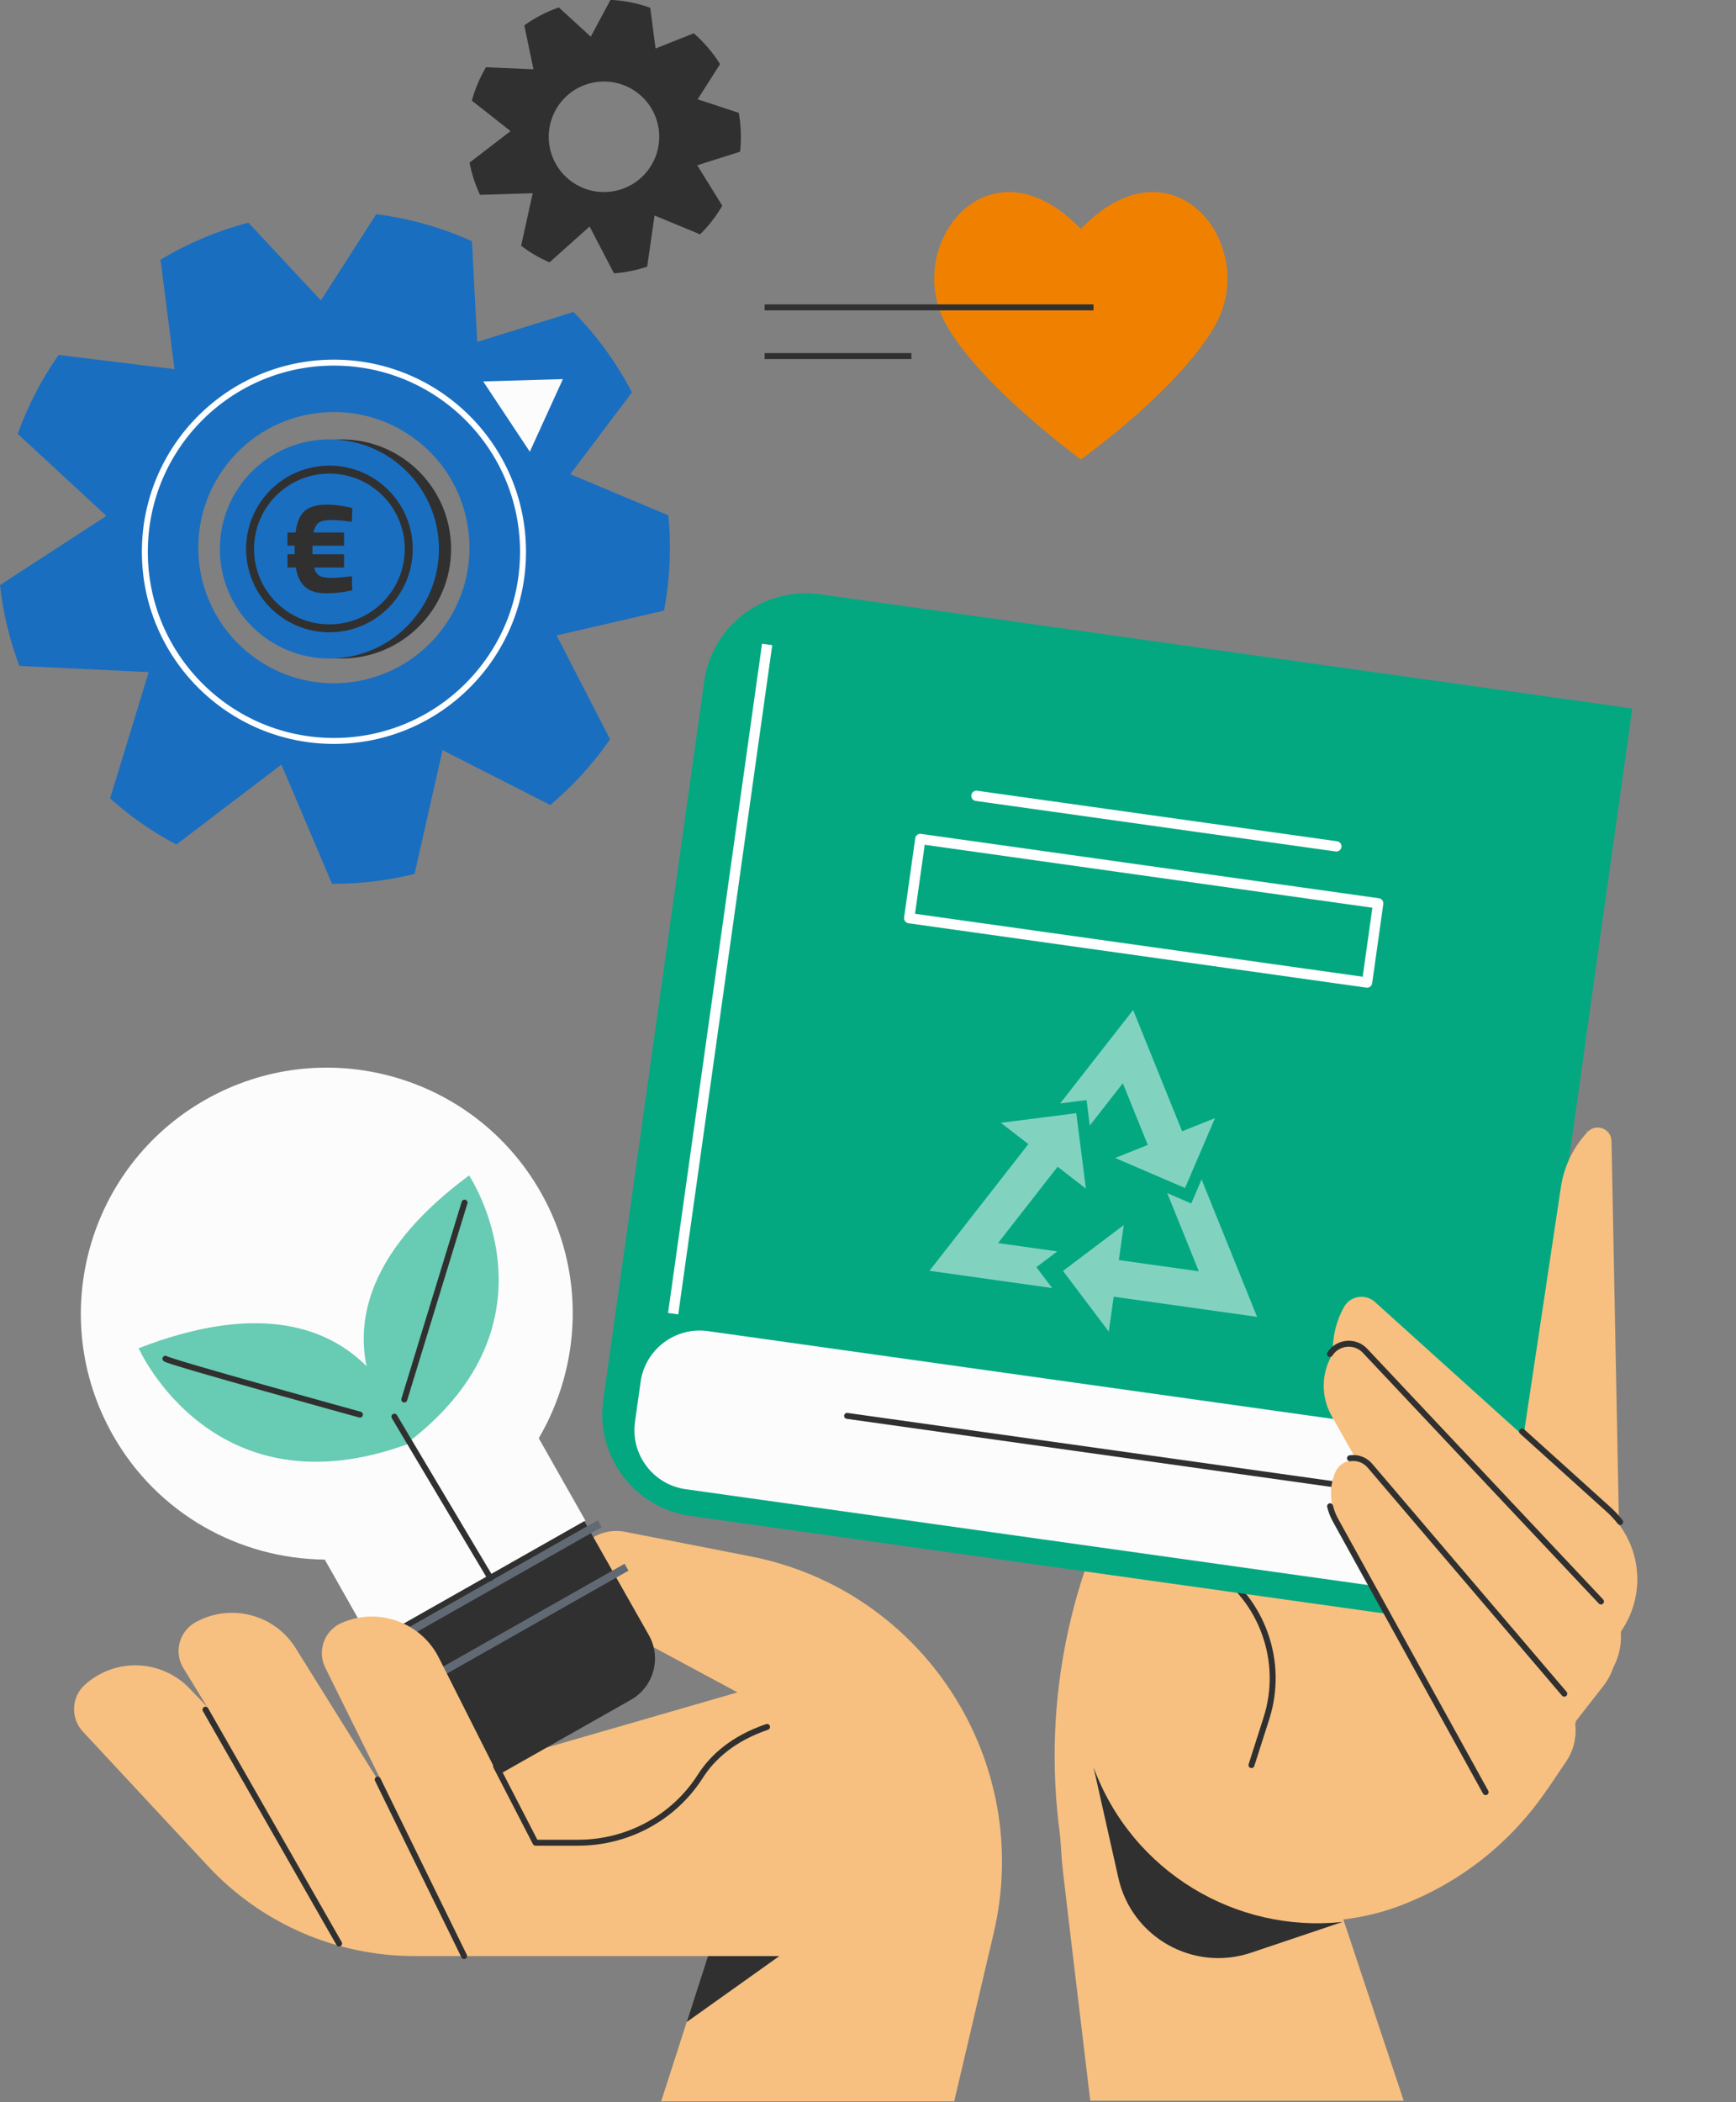 <?xml version="1.0" encoding="UTF-8"?>
<svg id="Ebene_3" data-name="Ebene 3" xmlns="http://www.w3.org/2000/svg" viewBox="0 0 437 529">
  <rect x="0" y="0" width="437" height="529" fill="#808080" stroke="none"/>
  <defs>
    <style>
      .cls-1, .cls-2, .cls-3, .cls-4, .cls-5, .cls-6, .cls-7 {
        fill: none;
      }

      .cls-1, .cls-2, .cls-4 {
        stroke-miterlimit: 10;
      }

      .cls-1, .cls-2, .cls-7 {
        stroke-width: 1.5px;
      }

      .cls-1, .cls-5, .cls-6 {
        stroke: #fff;
      }

      .cls-2, .cls-4, .cls-7 {
        stroke: #303030;
      }

      .cls-8 {
        fill: #f7c080;
      }

      .cls-9 {
        fill: #03a881;
      }

      .cls-10 {
        fill: #68cbb3;
      }

      .cls-11 {
        fill: #fcfcfc;
      }

      .cls-12 {
        fill: #f08100;
      }

      .cls-13 {
        fill: #303030;
      }

      .cls-14 {
        fill: #196ec0;
      }

      .cls-15 {
        fill: #616a74;
      }

      .cls-16 {
        fill: #81d3c0;
      }

      .cls-3 {
        stroke: #616a74;
      }

      .cls-3, .cls-4 {
        stroke-width: 2px;
      }

      .cls-5, .cls-6 {
        stroke-width: 2.59px;
      }

      .cls-5, .cls-6, .cls-7 {
        stroke-linejoin: round;
      }

      .cls-5, .cls-7 {
        stroke-linecap: round;
      }
    </style>
  </defs>
  <path class="cls-12" d="m272.08,57.62c-23.24-24.12-44.99,4.12-33.95,23.99,8.69,15.61,33.95,33.99,33.95,33.99,2.38-1.7,25.26-18.38,33.94-33.99,11.04-19.87-10.71-48.11-33.95-23.99Z"/>
  <line class="cls-2" x1="192.48" y1="77.35" x2="275.26" y2="77.35"/>
  <line class="cls-2" x1="192.48" y1="89.6" x2="229.42" y2="89.6"/>
  <g>
    <circle class="cls-13" cx="84.35" cy="137.77" r="22.27" transform="translate(-50.77 49.24) rotate(-25.29)"/>
    <path class="cls-14" d="m4.45,109.17l22.34,20.65L0,147.23c.78,6.94,2.41,13.78,4.87,20.34l32.56,1.56-9.71,31.78c2.51,2.23,5.15,4.36,7.98,6.32,2.82,1.97,5.73,3.71,8.69,5.29l26.45-20.12,12.74,30c7.01.03,13.98-.81,20.77-2.48l7.05-31.16,27.11,13.81c5.56-4.68,10.61-10.14,14.96-16.39.04-.05.07-.11.1-.16l-13.46-26.12,27.04-6.25c1.51-7.95,1.86-16.03,1.09-23.98l-24.67-10.34,15.51-20.59c-3.81-7.33-8.73-14.16-14.72-20.23l-24.23,7.53-1.33-25.34c-7.77-3.51-15.88-5.76-24.08-6.8l-13.94,21.69-18.25-19.56c-7.73,2.03-15.18,5.15-22.12,9.33l3.51,27.53-29.16-3.57c-.04.05-.08.1-.11.15-4.35,6.25-7.73,12.88-10.19,19.72Zm51.6,9.13c10.77-15.47,32.05-19.27,47.51-8.49,15.47,10.77,19.27,32.05,8.49,47.51-10.77,15.47-32.05,19.27-47.51,8.49-15.47-10.77-19.27-32.05-8.49-47.51Z"/>
    <path class="cls-15" d="m93.71,135.93c.1.03.2.04.31,0l10.78-2.92c.29-.08.46-.38.38-.67-.08-.29-.38-.46-.67-.38l-10.78,2.92c-.29.08-.46.38-.38.67.05.18.19.32.35.37Z"/>
    <path class="cls-15" d="m97.1,154.17c.2.07.44,0,.59-.17.19-.23.16-.57-.06-.77l-6.88-5.82c-.23-.19-.57-.17-.77.06-.19.23-.16.57.06.77l6.88,5.82c.05.05.12.08.18.1Z"/>
    <circle class="cls-15" cx="80.92" cy="138.85" r="11.41" transform="translate(-68.88 197.04) rotate(-81)"/>
    <path class="cls-15" d="m85.26,127.04c.25.08.54-.03.66-.28l4.29-8.86c.13-.27.02-.59-.25-.73-.27-.13-.59-.02-.73.25l-4.29,8.86c-.13.27-.02.59.25.73.02.01.04.02.07.03Z"/>
    <polygon class="cls-11" points="141.7 95.4 133.37 113.67 121.63 95.98 141.7 95.4"/>
    <circle class="cls-1" cx="84.06" cy="138.85" r="47.6"/>
  </g>
  <path class="cls-13" d="m181.78,51.84s.02-.05.04-.07l-6.3-10.18,10.78-3.41c.36-3.28.24-6.57-.33-9.78l-10.35-3.41,5.64-8.86c-1.78-2.85-4-5.47-6.63-7.75l-9.6,3.83-1.35-10.25c-3.27-1.18-6.64-1.83-10-1.99l-4.97,9.26-8.04-7.36c-3.07,1.07-6,2.58-8.69,4.5l2.31,11.07-11.96-.52s-.03.04-.04.07c-1.57,2.68-2.73,5.48-3.51,8.33l9.74,7.67-10.32,7.93c.54,2.8,1.42,5.52,2.63,8.11l13.27-.41-2.92,13.22c1.09.83,2.23,1.6,3.44,2.31,1.21.71,2.45,1.32,3.7,1.87l10.1-9.02,6.14,11.78c2.85-.21,5.65-.78,8.35-1.67l1.86-12.88,11.46,4.74c2.11-2.08,3.98-4.46,5.55-7.14Zm-36.77-5.42c-6.63-3.88-8.85-12.4-4.97-19.03,3.88-6.63,12.4-8.85,19.03-4.97,6.63,3.88,8.85,12.4,4.97,19.03-3.88,6.63-12.4,8.85-19.03,4.97Z"/>
  <g>
    <path class="cls-8" d="m353.35,528.62l-20.87-62.65-66.68-29.01s.75,25.05,1.79,34.07c1.13,9.85,6.86,57.59,6.86,57.59h78.9Z"/>
    <path class="cls-8" d="m267.34,465.1l7.36-20.61c.09-.24.31-.4.57-.4.25,0,.48.16.57.4,5.52,15.03,16.59,26.94,31.17,33.56,14.58,6.61,30.84,7.1,45.78,1.36,15.02-5.77,27.72-15.87,36.73-29.2l4.73-7c3.44-5.1,3.06-11.93-.94-16.61l-48.93-57.37c-.72-.85-1.69-1.41-2.74-1.63-.56-.11-1.14-.13-1.72-.04-1.69.25-3.1,1.34-3.78,2.9-1.64,3.78-1.43,8.18.56,11.78l37.79,68.44c.16.29.06.66-.24.82-.29.16-.66.06-.82-.24l-37.79-68.44c-.47-.84-.84-1.73-1.13-2.64l-28.57,14.38c-.22.11-.48.08-.67-.08-.19-.16-.26-.41-.18-.64l18.49-57.75c.73-2.29.43-4.77-.83-6.82-1.26-2.04-3.34-3.43-5.72-3.8-3.31-.52-6.57,1-8.3,3.87l-22.05,36.46c-18.02,29.8-24.85,64.98-19.34,99.31Z"/>
    <path class="cls-13" d="m337.98,483.62c-26.7,2.91-53-12.52-62.71-38.93l6.26,27.89c3.35,14.94,18.89,23.68,33.4,18.8l23.06-7.76Z"/>
    <path class="cls-7" d="m315.03,444.17l3.76-11.77c4.55-14.24-.98-29.76-13.51-37.92h0"/>
    <g>
      <g>
        <path class="cls-9" d="m189.26,160.96h206.5v234.21h-206.5c-14.24,0-25.8-11.56-25.8-25.8v-182.61c0-14.24,11.56-25.8,25.8-25.8Z" transform="translate(41.39 -36.19) rotate(8)"/>
        <path class="cls-11" d="m379.24,403.77l5.59-39.79-206.63-29.02c-8.19-1.15-15.79,4.58-16.94,12.76l-1.42,10.09c-1.15,8.19,4.58,15.78,12.76,16.93l206.63,29.02Z"/>
        <rect class="cls-5" x="229.73" y="219.1" width="116.39" height="20.12" transform="translate(34.67 -37.82) rotate(8)"/>
        <line class="cls-5" x1="336.39" y1="212.98" x2="245.79" y2="200.26"/>
        <line class="cls-6" x1="169.45" y1="330.57" x2="193.11" y2="162.17"/>
      </g>
      <line class="cls-7" x1="378.3" y1="379.48" x2="213.24" y2="356.29"/>
    </g>
    <path class="cls-8" d="m341.9,364.96c.29-.16.39-.53.23-.82l-5.88-10.42c-2.65-4.71-2.62-10.54.1-15.21.83-1.29,2.21-2.12,3.76-2.26s3.06.43,4.13,1.56l59.39,63.09c5.5,5.84,5.9,14.66.95,20.97l-6.73,8.6c-.12.15-.14.34-.1.52-1.3,1.64-2.23,2.84-2.25,2.96l-50.16-62.49-3.52-6.48s.05-.01.07-.02Z"/>
    <path class="cls-8" d="m340.83,367.48c.29-.16.39-.53.23-.82l-5.88-10.42c-2.65-4.71-2.62-10.54.1-15.21.83-1.29,2.21-2.12,3.76-2.26,1.55-.14,3.06.43,4.13,1.56l59.39,63.09c5.5,5.84,5.9,14.66.95,20.97l-6.73,8.6c-.12.15-.14.34-.1.52-1.3,1.64-2.23,2.84-2.25,2.96l-50.16-62.49-3.52-6.48s.05-.01.07-.02Z"/>
    <path class="cls-8" d="m405.66,287.14c-.03-1.72-1.17-2.76-2.22-3.17-1.05-.41-2.59-.4-3.77.85l-.44-.42.35.51c-3.59,3.82-5.9,8.64-6.68,13.96l-9.11,60.63c-.02.13-.09.24-.17.32l21.74,19.61c.77.7,1.47,1.45,2.14,2.22l-1.84-94.51Z"/>
    <path class="cls-8" d="m338.94,337.56c1.93-.18,3.79.53,5.12,1.94l59.39,63.09c2.27,2.41,3.73,5.3,4.36,8.33l.76-1.19c6.02-9.5,4.33-21.86-4.02-29.39l-58.45-52.72c-1.15-1.03-2.67-1.48-4.2-1.23-1.52.25-2.83,1.17-3.58,2.52-1.55,2.78-2.47,5.8-2.73,8.98l-.09,1.1c.96-.8,2.14-1.31,3.43-1.42Z"/>
    <path class="cls-7" d="m403.01,403l-59.39-63.09c-2.51-2.67-6.87-2.27-8.85.81h0"/>
    <path class="cls-7" d="m407.84,382.99c-.85-1.1-1.81-2.15-2.88-3.11l-21.81-19.67"/>
    <path class="cls-8" d="m389.52,450.21l4.73-7c3.44-5.1,3.06-11.93-.94-16.61l-48.93-57.37c-.72-.85-1.69-1.41-2.74-1.63-.56-.11-1.14-.13-1.72-.04-1.69.25-3.1,1.34-3.78,2.9-1.64,3.78-1.43,8.18.56,11.78l37.79,68.44"/>
    <path class="cls-7" d="m393.77,426.2l-7.94-9.31-40.98-48.06c-1.32-1.55-3.23-2.14-5.02-1.88"/>
    <path class="cls-7" d="m334.82,379.03c.29,1.21.74,2.39,1.36,3.5l37.79,68.44"/>
  </g>
  <g>
    <path class="cls-8" d="m166.43,528.8l11.78-36.58h-73.88c-19.71,0-38.53-8.19-51.96-22.62l-31.51-33.86c-3.14-3.38-2.92-8.68.5-11.78h0c7.59-6.87,19.26-6.46,26.35.92l30.68,31.99,107.26-31-35.87-19.28c-6.78-3.65-8.04-12.85-2.49-18.18h0c2.67-2.56,6.41-3.66,10.04-2.95l31.59,6.18c43.59,8.53,71.37,51.55,61.22,94.79l-9.94,42.35h-73.78Z"/>
    <g>
      <path class="cls-11" d="m136.14,300.06c-16.86-29.75-54.64-40.2-84.39-23.34-29.75,16.86-40.2,54.64-23.34,84.39,11.29,19.93,31.98,31.14,53.34,31.34l11.75,20.73,53.87-30.53-11.75-20.73c10.8-18.44,11.82-41.94.52-61.87Z"/>
      <path class="cls-13" d="m100.56,395.06h61.6v32.94c0,6.59-5.35,11.94-11.94,11.94h-37.73c-6.59,0-11.94-5.35-11.94-11.94v-32.94h0Z" transform="translate(-188.77 119.04) rotate(-29.54)"/>
      <line class="cls-3" x1="99.54" y1="427.34" x2="157.72" y2="394.37"/>
      <line class="cls-3" x1="92.79" y1="416.39" x2="150.97" y2="383.42"/>
    </g>
    <path class="cls-8" d="m49.21,408.23c8.95-4.97,20.23-1.92,25.45,6.88l32.25,51.69h-31.91l-28.95-47.22c-2.3-4-.87-9.11,3.16-11.35Z"/>
    <path class="cls-8" d="m85.96,408.41c9.36-4.14,20.32-.09,24.72,9.15l27.44,54.39-31.78-2.88-24.57-49.64c-1.92-4.2-.05-9.15,4.17-11.02Z"/>
    <line class="cls-7" x1="85.36" y1="489.07" x2="51.73" y2="430.22"/>
    <line class="cls-7" x1="116.83" y1="492.22" x2="95.08" y2="447.81"/>
    <path class="cls-7" d="m124.89,444.48l9.92,19.22h10.74c12.41,0,24.05-6.24,30.73-16.71,3.04-4.77,8.18-9.48,16.81-12.43"/>
    <polygon class="cls-13" points="178.21 492.22 196.19 492.22 172.86 508.83 178.21 492.22"/>
  </g>
  <g>
    <g>
      <path class="cls-10" d="m103.05,363.23s-9.14-46.84-68.15-23.96c0,0,18.78,42.3,68.15,23.96Z"/>
      <path class="cls-10" d="m102.59,363.05s-33.14-31.32,15.49-67.26c0,0,24.55,36.78-15.49,67.26Z"/>
      <line class="cls-7" x1="99.28" y1="356.49" x2="123.47" y2="397.12"/>
    </g>
    <line class="cls-7" x1="116.94" y1="302.63" x2="101.77" y2="352.17"/>
    <path class="cls-7" d="m41.64,341.91c.75.8,48.96,14.06,48.96,14.06"/>
  </g>
  <g>
    <polygon class="cls-16" points="266.14 314.9 251.23 312.81 266.23 293.6 273.35 299.11 270.93 280.12 251.94 282.54 258.87 287.9 233.97 319.78 264.85 324.12 260.89 318.86 266.14 314.9"/>
    <polygon class="cls-16" points="274.33 283.23 282.65 272.58 288.93 288.11 280.71 291.39 298.3 298.95 305.85 281.36 297.57 284.67 285.24 254.15 266.87 277.67 273.52 276.82 274.33 283.23"/>
    <polygon class="cls-16" points="316.44 331.37 302.47 296.79 299.87 302.84 293.83 300.24 301.78 319.91 281.64 317.08 282.88 308.28 267.59 319.81 279.11 335.09 280.35 326.3 316.44 331.37"/>
  </g>
  <g>
    <g>
      <circle class="cls-13" cx="85.98" cy="138.14" r="27.57"/>
      <circle class="cls-14" cx="82.92" cy="138.14" r="27.57"/>
      <circle class="cls-4" cx="82.92" cy="138.14" r="19.97"/>
    </g>
    <path class="cls-13" d="m72.36,137.33v-3.33h2.03c.33-2.55,1.09-4.35,2.3-5.42,1.21-1.07,3.11-1.6,5.7-1.6,1.68,0,3.78.28,6.3.85l-.13,3.49c-1.92-.31-3.63-.46-5.14-.46s-2.58.22-3.18.65c-.61.44-1.05,1.27-1.31,2.48h7.67v3.33h-7.94v2.16h7.94v3.33h-7.54c.26.98.7,1.66,1.31,2.04.61.38,1.59.57,2.94.57s3.1-.14,5.26-.43l.1,3.56c-2.2.5-4.41.75-6.65.75s-3.96-.52-5.18-1.57c-1.22-1.05-2.01-2.69-2.38-4.93h-2.09v-3.33h1.8v-2.16h-1.8Z"/>
  </g>
</svg>